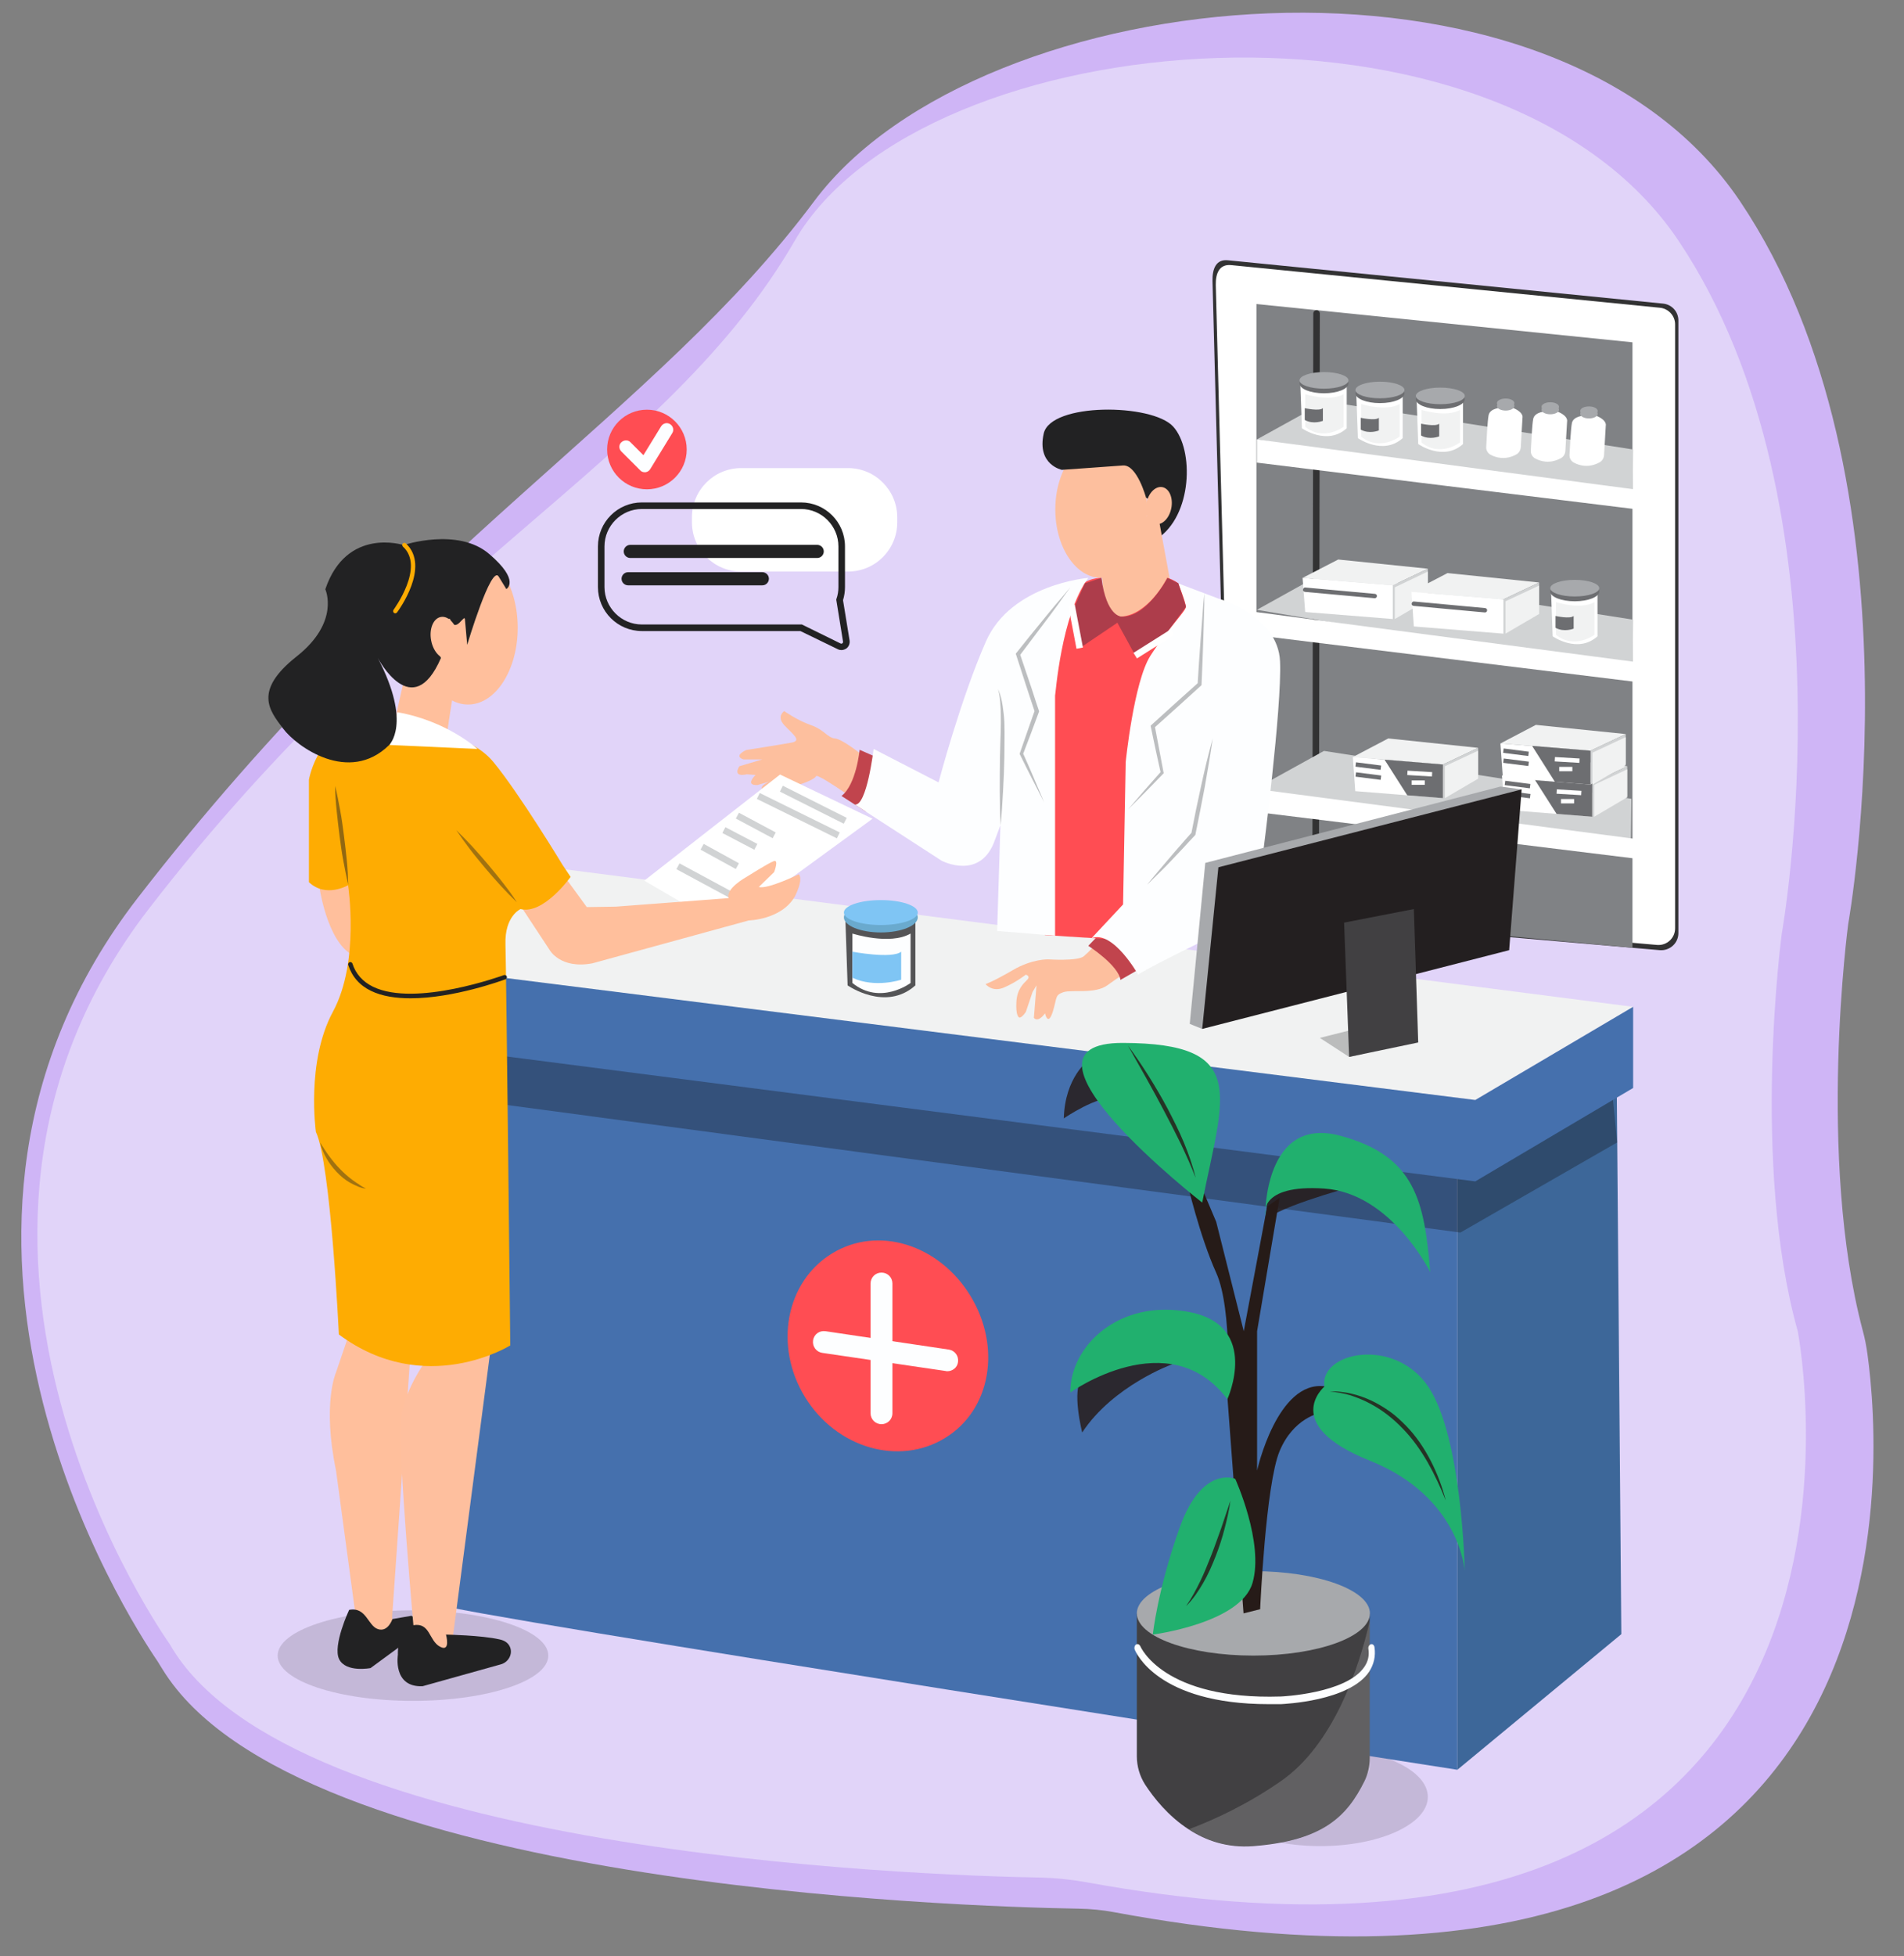 <svg version="1.1" id="Layer_1" xmlns="http://www.w3.org/2000/svg" x="0" y="0" viewBox="0 0 870.9 894.3" style="enable-background:new 0 0 870.9 894.3" xml:space="preserve"><rect x="0" y="0" width="870.9" height="894.3" fill="#808080" stroke="none"/><style>.st2{opacity:.15;fill:#231f20}.st3{fill:#4570ad}.st5{fill:#f1f2f2}.st7{fill:#ff4d53}.st8{fill:#fdfeff}.st9{fill:#323233}.st10{fill:#fff}.st12{fill:#d1d3d4}.st13{fill:#222223}.st14{fill:#fdbf9e}.st15{fill:#c1444d}.st16{fill:#bcbec0}.st18{fill:#6d6e71}.st19{fill:#a7a9ac}.st22{fill:#414042}.st25{fill:#7fc5f4}.st26{fill:#ffbf9c}.st28{fill:#feac02}.st29{opacity:.42}.st32{fill:#261b18}.st33{fill:#21b06e}.st34{fill:#261b18}.st34,.st35{opacity:.84}</style><path d="M74.3 763.1c-.8-1.2-1.5-2.5-2.3-3.7C59.3 740.8-55.7 564 63 410.5 188.5 248.4 300 189.1 372.4 92 448.1-9.4 710-35.7 795.9 92s49.5 330.3 49.5 330.3S831 528.7 852 608.2c1 3.6 1.7 7.3 2.2 11 6.7 48.7 28.9 324.2-344.7 255-5.3-1-10.7-1.5-16.1-1.6-53.7-.9-358.3-10.3-419.1-109.5z" style="fill:#cfb5f6"/><path d="M77.6 751.6s-129.5-180.5-9.6-336 237.4-205 295.5-305.5 322.3-122.4 404.3 0S815 426.8 815 426.8s-14.2 105.2 7.3 181.8c0 0 62.7 322.7-325.5 251.9-6.7-1.2-13.4-1.9-20.2-2.1-57.5-1-344.6-11.2-399-106.8z" style="fill:#e1d4f9"/><ellipse class="st2" cx="603.9" cy="821.5" rx="49.2" ry="22.5"/><path class="st3" d="M666.6 522.3v286.8s-464.8-72.2-466.5-75.7c-1.7-3.4 18.3-263 18.3-263l448.2 51.9z"/><path style="fill:#3d6799" d="M666.6 512.6v296.5l75-62-2.2-263.9z"/><path class="st5" d="m674.8 502.9 72.2-42.6-509.8-65.6-22.4 51.7z"/><path style="opacity:.32;fill:#111" d="M214.8 502.9 668 563.5l71.7-41.2-2.9-29.5-70.2 35.3-448.2-57.7z"/><path class="st3" d="m217.8 481.2 457 58.9 72.2-42.7v-37.1l-72.2 42.6-456.4-57.4z"/><path class="st7" d="M443.8 592.3c14.3 23.3 9.6 52.2-11.5 65.1-21.1 13-49.8 4.6-64.1-18.7-14.3-23.3-8.8-52.7 12.3-65.6 21.1-13 49-4.1 63.3 19.2z"/><path class="st8" d="M433.3 626.9c-.2 0-.5 0-.7-.1l-56.5-8.3c-2.7-.4-4.6-2.9-4.2-5.7s2.9-4.6 5.7-4.2L434 617c2.7.4 4.6 2.9 4.2 5.7-.3 2.5-2.5 4.2-4.9 4.2z"/><path class="st8" d="M403.2 651.1c-2.8 0-5-2.2-5-5v-59.3c0-2.8 2.2-5 5-5s5 2.2 5 5v59.3c0 2.8-2.2 5-5 5z"/><ellipse class="st2" cx="188.9" cy="756.9" rx="61.9" ry="20.7"/><path class="st9" d="m561.7 119 199 19.8c4 .4 7 3.7 7 7.7v280.1c0 4.6-3.9 8.1-8.4 7.8l-190.1-16.5c-4-.3-7.1-3.6-7.2-7.6l-7.4-281.9c-.1-5.5 1.6-10 7.1-9.4z"/><path class="st10" d="m563.1 121.2 196.2 19.5c3.9.4 6.9 3.7 6.9 7.6v276.1c0 4.5-3.8 8-8.3 7.6l-187.4-16.3c-3.9-.3-7-3.5-7.1-7.5l-7.3-277.9c-.1-5.3 1.6-9.6 7-9.1z"/><path style="fill:#808285" d="m574.7 139 172 17.5v276.8l-172-16.1z"/><path class="st9" d="M601.8 398.8c-.8 0-1.5-.7-1.5-1.5l.4-254c0-.8.7-1.5 1.5-1.5s1.5.7 1.5 1.5l-.4 254c0 .9-.7 1.5-1.5 1.5z"/><path class="st12" d="m574.9 200.9 31.5-17.4 140.6 22-.3 24.2zM574.9 278.8l31.5-17.5 140.6 22-.3 24.2zM574.1 360.7l31.5-17.4 140.6 21.9-.3 24.2z"/><path class="st10" d="m574.9 200.9 172.5 22.8v9l-172.5-21.2zM574.4 279.8 747 302.5v9.1l-172.6-21.2zM574.4 360.7 747 383.4v9l-172.6-21.2zM387.9 261.3H339c-12.4 0-22.5-10.1-22.5-22.5v-2.3c0-12.4 10.1-22.5 22.5-22.5h48.9c12.4 0 22.5 10.1 22.5 22.5v2.3c0 12.5-10.1 22.5-22.5 22.5z"/><path class="st13" d="M384.9 297.2c-.6 0-1.1-.1-1.7-.4l-17.1-8.3h-72.5c-11.1 0-20.1-9-20.1-20.1v-18.6c0-11.1 9-20.1 20.1-20.1h72.8c11.1 0 20.1 9 20.1 20.1v18.6c0 2-.3 4-.9 6l3 18.4c.2 1.4-.3 2.8-1.5 3.7-.7.4-1.4.7-2.2.7zm-91.3-64.5c-9.4 0-17.1 7.7-17.1 17.1v18.6c0 9.4 7.7 17.1 17.1 17.1h73.2l17.7 8.7c.4.2.7 0 .8-.1.1-.1.4-.3.3-.8l-3.1-19.2.1-.3c.6-1.7.9-3.5.9-5.4v-18.6c0-9.4-7.7-17.1-17.1-17.1h-72.8z"/><path class="st13" d="M373.8 255.1h-85.5c-1.6 0-3-1.3-3-3 0-1.6 1.3-3 3-3h85.5c1.6 0 3 1.3 3 3 0 1.6-1.3 3-3 3zM348.7 267.6h-61.4c-1.6 0-3-1.3-3-3 0-1.6 1.3-3 3-3h61.4c1.6 0 3 1.3 3 3s-1.4 3-3 3z"/><g><circle class="st7" cx="295.9" cy="205.5" r="18.2"/><path class="st8" d="M294.9 215.9c-.8 0-1.6-.3-2.1-.9l-8.6-8.6c-1.2-1.2-1.2-3.1 0-4.2s3.1-1.2 4.2 0l5.9 5.9 8.1-13.2c.9-1.4 2.7-1.9 4.1-1 1.4.9 1.9 2.7 1 4.1l-10.1 16.5c-.5.8-1.3 1.3-2.2 1.4h-.3z"/></g><g><path class="st14" d="M394 344.9s-8.7-7-12.1-7.3c-3.4-.3-4.9-4-11-6.1-6.1-2.1-12.2-6.4-12.2-6.4s-3.7 2.4 0 6.4 8.3 7.1 3.4 8c-4.9.9-20.8 3.4-20.8 3.4s-6.1 2.7-1.2 4.3h8.6l-10.5 3.1s-3.6 5.2 3.4 3.7l4 .3s-5.2 4.9.9 4.6l5.8-1.7s-5.5 2-3.4 3.9c2.1 1.8 22.6-2.8 24.5-6.4 0 0 .9-.1 5.2 2.6 4.3 2.6 10.4 6.9 10.4 6.9s5.8-17.1 5-19.3z"/><path class="st15" d="m403 347.1-9.8-4.3s-1.5 15.9-8.3 21.1c0 0 10.7 6.9 11.2 7.2s6.9-24 6.9-24z"/><path class="st14" d="M501.2 431.8s-2.8 3.1-5.5 5.4c-2.8 2.3-16.2 1.4-16.2 1.4s-7.3-.3-16.2 4.9-12.5 6.4-12.5 6.4 3.1 4 8.6 1.5c5.5-2.4 9.8-5.8 9.8-5.8s2.4.6.6 2.4c-1.8 1.8-4.6 4.3-4.9 10.1-.3 5.8.9 6.7.9 6.7s.6 1.8 3.4-2.1l3.1-9.2 1.8-3-1.2 14.8s1.6 2.6 5.1-2c0 0 1.3 6.1 3.5-.6 2.1-6.7.9-7.7 4.9-9.1 4-1.3 14.5 1 20.2-3.2 5.6-4.1 7.3-4.9 7.3-4.9s-4.8-10.4-12.7-13.7z"/><path class="st15" d="m503.7 426.3-5.9 6.1s13.8 8.9 14.7 15.6l10.1-5.8s-9.9-15-18.9-15.9z"/><ellipse class="st14" cx="503.7" cy="232.9" rx="21" ry="31.3"/><path class="st13" d="M485.7 214.8s-11.5-2.3-8.3-16.6c3.2-14.2 49.5-13.8 59.2-3.2 9.6 10.5 8.9 40.9-7.5 51.4 0 0 4.3-12.9-4.9-18.9 0 0-4.1-15.1-10.5-14.7-6.5.5-28 2-28 2z"/><path class="st14" d="m503.7 259.3 2.5 29.7s26.8-2.4 29.9-18.7l-7.2-39.1-25.2 28.1z"/><path class="st7" d="M533.9 264.2s-8.3 16.8-21.1 17.7c0 0-8-.3-9.1-17.7 0 0-7.1-.3-11.1 5.5s-13.1 35.5-12.8 51.1l-1.9 106.7 38 2.4V370s3.7-48 10.1-63c6.4-15 21.1-26.3 17.9-33.9-3.3-7.6-10-8.9-10-8.9z"/><path class="st8" d="M497.8 264.2s-35.2 2.8-46.8 29c-11.6 26.3-21.7 64.5-21.7 64.5l-29.7-15.3s-3.1 26.3-8.6 25.4l39.7 25.7s18 9.5 24.5-9.8l2.4-6.4-1.5 48.3 26.5 2.2V318c.2 0 2.7-36.9 15.2-53.8zM538.9 266.7l18.5 7s27.2 7.6 28.1 28.7c.9 21.1-7.9 88.7-7.9 88.7s-5.2 28.1-30.6 40.7c-25.4 12.5-26.4 13.8-26.4 13.8s-11.5-20.5-21.3-16.7l14.4-15.4 1.2-65.1s3.7-36.7 11.3-48.6c7.6-11.9 16.3-20.5 16.2-22.3.1-2-3.5-10.8-3.5-10.8z"/><path class="st16" d="M489.6 268.5c-1.9 2.6-3.8 5.2-5.7 7.9-1.9 2.6-3.8 5.2-5.8 7.8-3.9 5.2-7.8 10.3-11.7 15.5l.1-.8 4.4 13c1.5 4.3 2.8 8.7 4.3 13l.1.3-.1.3-3.6 9.7-3.7 9.7v-.6c1.7 3.7 3.3 7.5 4.9 11.2 1.6 3.8 3.2 7.5 4.8 11.3-1.9-3.6-3.7-7.3-5.6-10.9-1.8-3.6-3.7-7.3-5.5-11l-.1-.3.1-.3 3.4-9.8 3.4-9.7v.6c-1.4-4.3-2.9-8.6-4.3-13l-4.2-13-.2-.5.3-.4c4-5.1 8.1-10.1 12.2-15.1 2-2.5 4.1-5 6.2-7.5 2.1-2.4 4.2-4.9 6.3-7.4zM456.5 315c1.1 2.4 1.7 5 2.1 7.6.4 2.6.7 5.2.8 7.8.2 5.3 0 10.5 0 15.7-.1 5.2-.3 10.4-.6 15.6-.3 5.2-.6 10.4-1.1 15.6-.3-5.2-.4-10.4-.4-15.7 0-5.2 0-10.4.1-15.6l.2-7.8c.1-2.6.2-5.2.2-7.8 0-2.6 0-5.2-.2-7.8-.1-2.5-.4-5.1-1.1-7.6zM550.9 271.2c0 3.5-.1 7-.2 10.4-.1 3.5-.2 7-.3 10.4-.2 6.9-.5 13.9-.8 20.8v.4l-.3.3-10.7 9.7-10.7 9.6.3-.9 2 10.6 2 10.6.1.4-.2.2c-2.7 2.7-5.3 5.5-8 8.2-2.7 2.7-5.4 5.5-8.1 8.1l7.5-8.7c2.5-2.9 5.1-5.7 7.6-8.6l-.2.6-2.3-10.5-2.2-10.5-.1-.5.4-.4 10.7-9.7 10.7-9.6-.3.6c.4-6.9.9-13.9 1.4-20.8.3-3.5.5-6.9.8-10.4.2-3.4.5-6.8.9-10.3zM554.7 337.6c-.5 3.7-1.1 7.4-1.7 11-.6 3.7-1.3 7.3-1.9 11-1.4 7.3-2.8 14.6-4.3 21.9l-.1.3-.2.2c-1.8 1.9-3.6 3.8-5.3 5.7l-5.4 5.7c-1.8 1.9-3.6 3.8-5.5 5.6-1.9 1.8-3.7 3.7-5.6 5.5 1.6-2.1 3.3-4.1 5-6.1l5.1-6c1.7-2 3.4-4 5.1-5.9 1.7-2 3.4-3.9 5.2-5.9l-.2.5c1.4-7.3 2.9-14.6 4.5-21.8.8-3.6 1.6-7.3 2.5-10.9.9-3.6 1.8-7.2 2.8-10.8z"/><path d="m489.6 281.6 4.3 14.7 17.2-11.6 8.2 15 11.9-7.1 11.3-15.2-3.5-10.7-5-2.5s-9.5 18.3-21.1 17.7c0 0-6.8 0-9.1-17.7l-7.6 2.5-6.6 14.9z" style="fill:#ad3d4b"/><ellipse transform="rotate(-79.415 530.065 231.19)" class="st14" cx="530.1" cy="231.2" rx="8.6" ry="5.8"/><path transform="rotate(-10.765 491.957 286.484)" class="st10" d="M490.5 276.5h3v20h-3z"/><path transform="rotate(-32.232 527.726 294.38)" class="st10" d="M517.7 292.9h20.1v3h-20.1z"/></g><g><path class="st10" d="m594.8 176.2.7 19.6s11.5 8.1 20.5 0v-19.6h-21.2z"/><ellipse class="st18" cx="605.6" cy="175.3" rx="11.2" ry="4.5"/><path class="st5" d="M597 180.2s11.3 3.6 17.6 0v14.9s-9.1 6.9-17.6 0v-14.9z"/><path class="st18" d="M596.8 186.6s6.7 1.5 8.3 0v5.8s-4.4 1.8-8.3-.4v-5.4z"/><ellipse class="st19" cx="605.6" cy="173.9" rx="11.2" ry="3.8"/></g><g><path class="st10" d="m709.5 271.3.7 19.6s11.5 8.1 20.5 0v-19.6h-21.2z"/><ellipse class="st18" cx="720.3" cy="270.4" rx="11.2" ry="4.5"/><path class="st5" d="M711.7 275.3s11.3 3.6 17.6 0v14.9s-9.1 6.9-17.6 0v-14.9z"/><path class="st18" d="M711.5 281.6s6.7 1.5 8.3 0v5.8s-4.4 1.8-8.3-.4v-5.4z"/><ellipse class="st19" cx="720.3" cy="268.9" rx="11.2" ry="3.8"/></g><g><path class="st10" d="m620.4 180.7.7 19.6s11.5 8.1 20.5 0v-19.6h-21.2z"/><ellipse class="st18" cx="631.2" cy="179.8" rx="11.2" ry="4.5"/><path class="st5" d="M622.6 184.7s11.3 3.6 17.6 0v14.9s-9.1 6.9-17.6 0v-14.9z"/><path class="st18" d="M622.4 191s6.7 1.5 8.3 0v5.8s-4.4 1.8-8.3-.4V191z"/><ellipse class="st19" cx="631.2" cy="178.3" rx="11.2" ry="3.8"/></g><g><path class="st10" d="m648 183.4.7 19.6s11.5 8.1 20.5 0v-19.6H648z"/><ellipse class="st18" cx="658.8" cy="182.5" rx="11.2" ry="4.5"/><path class="st5" d="M650.2 187.4s11.3 3.6 17.6 0v14.9s-9.1 6.9-17.6 0v-14.9z"/><path class="st18" d="M650 193.7s6.7 1.5 8.3 0v5.8s-4.4 1.8-8.3-.4v-5.4z"/><ellipse class="st19" cx="658.8" cy="181" rx="11.2" ry="3.8"/></g><g><path class="st10" d="M686.7 186.4s-5.1.1-5.8 3.4c-.5 2.5-.9 10.6-1.1 14.5-.1 1.5.7 2.9 2 3.6 2.4 1.3 6.7 2.6 11.7-.1 1.2-.6 2-1.9 2.1-3.3l.8-13.6s.7-2.5-4.8-4.6h-4.9z"/><ellipse class="st19" cx="688.7" cy="185.6" rx="4" ry="2.1"/><ellipse class="st19" cx="688.7" cy="184.3" rx="4" ry="2.1"/></g><g><path class="st10" d="M707.1 188.1s-5.1.1-5.8 3.4c-.5 2.5-.9 10.6-1.1 14.5-.1 1.5.7 2.9 2 3.6 2.4 1.3 6.7 2.6 11.7-.1 1.2-.6 2-1.9 2.1-3.3l.8-13.6s.7-2.5-4.8-4.6h-4.9z"/><ellipse class="st19" cx="709.1" cy="187.3" rx="4" ry="2.1"/><ellipse class="st19" cx="709.1" cy="186" rx="4" ry="2.1"/></g><g><path class="st10" d="M724.8 190s-5.1.1-5.8 3.4c-.5 2.5-.9 10.6-1.1 14.5-.1 1.5.7 2.9 2 3.6 2.4 1.3 6.7 2.6 11.7-.1 1.2-.6 2-1.9 2.1-3.3l.8-13.6s.7-2.5-4.8-4.6h-4.9z"/><ellipse class="st19" cx="726.8" cy="189.2" rx="4" ry="2.1"/><ellipse class="st19" cx="726.8" cy="187.9" rx="4" ry="2.1"/></g><g><path class="st5" d="m595.8 264.2 16.3-8.4 41 4.2-16 7.6z"/><path class="st10" d="m637.1 283-40.1-3.2-1.2-15.6 41.3 3.4z"/><path class="st12" d="m653.1 260-16 7.6V283l16-9.4z"/><path class="st18" d="m628.8 273.5-31.9-2.9c-.6-.1-1-.5-.9-1.1.1-.5.5-1 1.1-.9l31.8 2.9c.6.1 1 .5.9 1.1 0 .5-.5.9-1 .9z"/><path class="st5" d="m653.1 261.3-15.1 7.2V283l15.1-8.8z"/></g><g><path class="st5" d="m618.8 346.1 16.2-8.5 41.1 4.3-16.1 7.6z"/><path class="st10" d="m660 364.9-40.1-3.2-1.1-15.6 41.2 3.4z"/><path class="st12" d="m676.1 341.9-16.1 7.6v15.4l16.1-9.4z"/><path class="st5" d="m676.1 343.2-15.2 7.1v14.6l15.2-8.9z"/><path transform="rotate(-82.75 625.85 350.184)" class="st18" d="M624.8 344.4h2V356h-2z"/><path transform="rotate(-82.779 625.848 354.755)" class="st18" d="M624.8 349h2v11.6h-2z"/><path class="st18" d="m633.3 347.3 10.4 16.3 16.3 1.3v-15.4z"/><path transform="rotate(-86.593 649.352 353.711) scale(1)" class="st10" d="M648.4 348.1h2v11.3h-2z"/><path class="st10" d="M645.7 356.8h6v2h-6z"/></g><g><path class="st5" d="m687 354.6 16.3-8.5 41 4.2-16 7.6z"/><path class="st10" d="m728.3 373.4-40.1-3.2-1.2-15.6 41.3 3.3z"/><path class="st12" d="m744.3 350.3-16 7.6v15.5l16-9.4z"/><path class="st5" d="m744.3 351.7-15.1 7.1v14.6l15.1-8.9z"/><path transform="rotate(-82.75 694.108 358.668)" class="st18" d="M693.1 352.9h2v11.6h-2z"/><path transform="rotate(-82.779 694.107 363.238)" class="st18" d="M693.1 357.5h2v11.6h-2z"/><path class="st18" d="m701.6 355.8 10.4 16.3 16.3 1.3v-15.5z"/><path transform="rotate(-86.593 717.61 362.195) scale(1)" class="st10" d="M716.6 356.6h2v11.3h-2z"/><path class="st10" d="M714 365.3h6v2h-6z"/></g><g><path class="st5" d="m686.3 339.9 16.2-8.5 41.1 4.2-16.1 7.6z"/><path class="st10" d="m727.5 358.7-40.1-3.2-1.1-15.6 41.2 3.3z"/><path class="st12" d="m743.6 335.6-16.1 7.6v15.5l16.1-9.4z"/><path class="st5" d="m743.6 337-15.2 7.1v14.6l15.2-8.9z"/><path transform="rotate(-82.75 693.358 343.951)" class="st18" d="M692.4 338.2h2v11.6h-2z"/><path transform="rotate(-82.779 693.356 348.521)" class="st18" d="M692.4 342.8h2v11.6h-2z"/><path class="st18" d="m700.8 341 10.4 16.4 16.3 1.3v-15.5z"/><path transform="rotate(-86.593 716.86 347.478) scale(1)" class="st10" d="M715.9 341.8h2v11.3h-2z"/><path class="st10" d="M713.2 350.6h6v2h-6z"/></g><g><path class="st5" d="m645.6 270.6 16.5-8.6 41.9 4.3-16.3 7.7z"/><path class="st10" d="m687.7 289.7-41-3.3-1.1-15.8 42.1 3.4z"/><path class="st12" d="m704 266.3-16.3 7.7v15.7l16.3-9.5z"/><path class="st18" d="m679.2 280-32.6-3c-.6-.1-1-.5-.9-1.1.1-.6.6-1 1.1-.9l32.5 3c.6.1 1 .5.9 1.1 0 .5-.4.9-1 .9z"/><path class="st5" d="m704 267.7-15.4 7.2v14.8l15.4-9z"/></g><g><path class="st19" d="m544.2 468.1 7.1-73.6 135-34.9 9.7 1.3-146.1 109.5z"/><path style="fill:#231f20" d="m549.9 470.4 7.4-73.9L696 360.9l-5.7 73.5z"/><path style="opacity:.32;fill:#484949" d="m620 470.4-16.3 4.1 13.4 8.7 5.9-1.2z"/><path class="st22" d="m617.1 483.2-2.3-61.4 31.9-6.2 2 61z"/></g><g><path d="m386.7 420.8 1 29.7s17.4 12.2 31 0v-29.7h-32z" style="fill:#545456"/><ellipse cx="402.9" cy="419.4" rx="16.9" ry="6.9" style="fill:#6aaace"/><path class="st8" d="M389.9 426.8s17.1 5.5 26.6 0v22.6s-13.8 10.4-26.6 0v-22.6z"/><path class="st25" d="M389.9 435.1s18 3.4 22.3 0v12.8s-11.9 4-22.3-.9v-11.9z"/><ellipse class="st25" cx="402.9" cy="417.2" rx="16.9" ry="5.7"/></g><g><path class="st10" d="m356.8 354.1 42.3 20.2-68 49.6-36.4-21.3z"/><path transform="rotate(-63.327 372.052 367.87)" class="st12" d="M370.5 351.5h3v32.7h-3z"/><path transform="rotate(-63.773 365.183 372.943)" class="st12" d="M363.7 352.5h3v40.8h-3z"/><path transform="rotate(-61.894 345.66 377.417)" class="st12" d="M344.2 367.9h3V387h-3z"/><path transform="rotate(-62.366 338.387 383.329)" class="st12" d="M336.9 375.1h3v16.5h-3z"/><path transform="rotate(-61.21 329.168 391.567)" class="st12" d="M327.7 382.4h3v18.4h-3z"/><path transform="rotate(-61.659 322.722 402.824)" class="st12" d="M321.2 388.5h3v28.7h-3z"/><path class="st26" d="m160.1 608.6-6.4 18.8s-6.4 14.2 0 44.9l10.1 74.8s11.9 10.1 15.6 0v-8.3l8.7-125.2-28-5z"/><path class="st13" d="M159.7 736s-7.6 16.2-4.6 22.5c3.1 6.3 14.4 4.1 14.4 4.1l15-11 10.4-8.9-6.7-4-8.7 1.5s-2 6.1-6.6 4.6c-4.7-1.5-5.3-10.3-13.2-8.8z"/><path class="st26" d="m185.3 308.6-7.3 32.3s25.9 4.1 25.9 0 4.8-32.3 4.8-32.3l-15.3-4.8-8.1 4.8z"/><ellipse class="st26" cx="214.1" cy="287" rx="22.7" ry="35.1"/><path d="M195.9 620.6s-10.5 13.3-12.4 27.5c-1.8 14.2 6.2 101.8 6.2 101.8s8 12.4 16.3 7.3l18.8-143.5-28.9 6.9z" style="fill:#febf9e"/><path class="st13" d="M204 747.3s2.3 8.3-2.8 5.5c-5.1-2.8-4.4-11.1-12.1-9.8-7.7 1.3-7.1 13.5-7.1 13.5s-2.5 15 11.3 14.4l35.8-10c3.3-.9 5.4-4.4 4.3-7.6-.6-1.7-2-3.2-4.9-3.8-8.3-1.9-24.5-2.2-24.5-2.2z"/><path class="st26" d="m237.9 413.8 13.5 20.5s4.9 8.9 19.6 6.1l71.5-19.6s15-.3 21.1-11c0 0 4-7.6 1.8-10.1 0 0-14.4 7-18.3 5.8l7-6.8s2.3-6-.2-5c-2.5.9-12.6 7.3-12.6 7.3s-9.6 5.3-8 9.6l-51.6 3.9-13.3.2-10.5-14.4-20 13.5zM145.9 404.3s3.4 26.1 15.4 32.3l6-11.7-7.3-24.3-14.1 3.7z"/><path class="st28" d="M189.5 334s24.3 0 36.2 14.4c11.9 14.4 31.6 47 31.6 47l3.7 5.5s-12.4 17.4-22.9 14.7c0 0-7.3 3.2-6.9 16.1s2.2 183.4 2.2 183.4-38.9 24.3-78.4-5c0 0-3.7-78.4-10.5-92.6 0 0-4.6-32.1 7.8-55s6.9-57.8 6.9-57.8-10.1 6-17.9-1.4v-46.8s4.7-27.4 28.9-24.8 19.3 2.3 19.3 2.3z"/><path class="st10" d="M218.4 342.4s-13.8-12.8-36.7-16.8l-3.4 15 40.1 1.8z"/><path class="st13" d="M231.6 269.3s6.6-3.7-7.8-16c-14.4-12.4-39.2-4.1-39.2-4.1s-26.1-8.5-35.8 20.2c0 0 6.9 14.9-13.1 30.7s-12.4 24.8-6.2 33c6.2 8.3 30.1 25.5 48.4 7.6 0 0 10.7-9.6-5.1-39.9 0 0 15.8 30.3 28.9 0 0 0-4.5-7.9 1.9-17.4l2.2-.5c2.7 7.8 6.9-3.5 6.9.7l1 11.2s11-36.9 14.4-31.2l3.5 5.7z"/><g><path class="st28" d="M180.8 280.4c-.2 0-.4-.1-.6-.2-.4-.3-.5-1-.2-1.4.1-.2 14.5-19.6 4.3-28.9-.4-.4-.4-1-.1-1.4.4-.4 1-.4 1.4-.1 11.5 10.6-3.4 30.8-4 31.6-.2.2-.5.4-.8.4z"/></g><ellipse transform="rotate(-10.486 203.422 291.644)" class="st26" cx="203.4" cy="291.6" rx="6.3" ry="9.7"/><g class="st29"><path class="st13" d="M208.7 379.5c2.6 2.5 5.1 5.1 7.5 7.7 2.4 2.6 4.8 5.4 7.1 8.1 2.3 2.8 4.6 5.5 6.8 8.4 2.2 2.8 4.4 5.7 6.3 8.8-2.6-2.5-5.1-5.1-7.5-7.7-2.4-2.6-4.8-5.4-7.1-8.1-2.3-2.8-4.6-5.5-6.8-8.4-2.2-2.9-4.3-5.8-6.3-8.8z"/></g><g><path class="st13" d="M187.8 456.4c-6.6 0-13-.9-18.1-3.4-5.2-2.5-8.7-6.5-10.4-11.8-.2-.5.1-1.1.6-1.3.5-.2 1.1.1 1.3.6 1.5 4.7 4.7 8.3 9.4 10.6 19.5 9.5 59.5-5.2 59.9-5.3.5-.2 1.1.1 1.3.6s-.1 1.1-.6 1.3c-1.3.5-23.7 8.7-43.4 8.7z"/></g><g class="st29"><path class="st13" d="M167.4 543.4c-1.3-.1-2.6-.5-3.8-1-1.2-.5-2.4-1.1-3.5-1.7-2.3-1.3-4.3-3-6.1-4.9-1.8-1.9-3.4-4-4.7-6.3-1.3-2.2-2.3-4.7-2.9-7.2 1.4 2.2 2.7 4.3 4.2 6.3s3.1 4 4.8 5.7c1.7 1.8 3.6 3.5 5.6 5 1 .7 2 1.5 3.1 2.1 1 .8 2.1 1.4 3.3 2z"/></g><path d="M153.3 359.3c.9 3.7 1.6 7.5 2.3 11.2.7 3.7 1.2 7.5 1.7 11.3.5 3.8.9 7.5 1.3 11.3.4 3.8.6 7.6.7 11.4-.9-3.7-1.6-7.5-2.3-11.2-.7-3.7-1.2-7.5-1.7-11.3-.5-3.8-.9-7.5-1.3-11.3-.4-3.8-.7-7.6-.7-11.4z" style="opacity:.49;fill:#222223"/></g><g><path class="st22" d="M626.5 737.6v66.3c0 3.6-.8 7.2-2.4 10.4-7.8 15.7-18.5 27.2-50.9 29.7-11.8.9-21.6-2.5-29.4-7.6-9.6-6.2-16.2-14.7-20-20.5-2.5-3.9-3.8-8.4-3.8-13v-65.2h106.5z"/><ellipse class="st19" cx="573.3" cy="737.6" rx="53.3" ry="19.3"/><path d="M626.5 741.2v67.9c-8.2 18.3-17.4 32.1-53.3 34.8-11.8.9-21.6-2.5-29.4-7.6 11.9-4.5 26.6-11.3 41.8-21.8 24.4-16.7 36-52 40.9-73.3z" style="opacity:.18;fill:#f7f7f7"/><path class="st8" d="M580.3 779.1c-51.1 0-60.9-24-61.3-25-.3-.9 0-1.9.7-2.3.7-.4 1.5 0 1.9.8.1.3 10.5 24.7 64.2 23 .3 0 30.1-1.3 38.3-13.6 1.7-2.5 2.3-5.2 1.8-8.3-.1-.9.4-1.8 1.2-2 .8-.2 1.5.5 1.6 1.4.6 4.1-.3 7.8-2.4 11.1-9 13.6-39.1 14.8-40.4 14.9h-5.6z"/><path class="st32" d="m568.8 737.6-7.3-97.8s2.4-41.1-5.2-57.9c-7.6-16.8-13.4-41.8-13.4-41.8l-6.6-28.8 20 47.3 12.6 50 10.7-57 5.7-4-10.3 61v63.7s9.2-41.3 30.9-38.5l10.7 5.8-12.8 6.4s-12.1 2.1-18.5 17.4c-6.4 15.3-8.9 72.3-8.9 72.3l-7.6 1.9z"/><path class="st33" d="M605.8 633.9s-20.5 17.4 20.8 33.9 43.4 50.4 43.4 50.4-1.2-61.5-16.8-84.4c-15.7-22.9-49.8-15.5-47.4.1zM565 676.1s-15.1-6.4-25.3 22c-10.2 28.4-12.4 49.2-12.4 49.2s40.2-5.2 45.6-23.6-7.9-47.6-7.9-47.6z"/><path class="st34" d="M616.5 543.1s-36.4 10-37.9 15.6l2.5-19.7c0-.1 19.5-7.4 35.4 4.1z"/><path class="st33" d="M578.7 555.7s-.5-45.7 34.2-36.5c34.7 9.2 38.6 30.3 41.3 62.4 0 0-17.8-36.1-48.4-38.2s-27.1 12.3-27.1 12.3z"/><path class="st34" d="M536.2 623.7s-27 9.7-41.2 31.2c0 0-5-19.7 0-24.8 5-4.9 32-16.1 41.2-6.4z"/><path class="st33" d="M561.4 639.7s15.2-33.4-17.1-39.8c-32.4-6.4-55 15.6-54.7 36.7 0 0 45.2-32.3 71.8 3.1z"/><path class="st34" d="M497.8 484.8s-10.7 7.6-11.2 26.5c0 0 15.9-10.9 23.5-9.1l-12.3-17.4z"/><path class="st33" d="M549.9 549.8s-94-73.2-36.2-73 46 23.5 36.2 73z"/><g class="st35"><path class="st32" d="M515.9 478c3.4 4.6 6.6 9.3 9.6 14.1 3 4.8 5.9 9.7 8.6 14.8 2.6 5 5.2 10.1 7.4 15.4 2.2 5.3 4.1 10.7 5.4 16.2-2-5.3-4.4-10.5-6.8-15.6l-1.9-3.8-1.9-3.8-3.9-7.5c-2.6-5-5.4-10-8.1-14.9l-8.4-14.9z"/></g><g class="st35"><path class="st32" d="M608.2 636.2c1.6-.1 3.3-.1 4.9.1 1.6.2 3.2.4 4.8.8 3.2.7 6.3 1.8 9.3 3.2 3 1.4 5.8 3.1 8.5 5s5.1 4.2 7.4 6.5c4.6 4.7 8.3 10.2 11.3 16 3 5.8 5.3 11.9 6.9 18.2-2.4-6-5.1-11.9-8.3-17.5-3.2-5.5-6.9-10.8-11.4-15.4-4.4-4.6-9.5-8.6-15.1-11.5-2.8-1.5-5.8-2.7-8.8-3.7-3.1-.9-6.3-1.5-9.5-1.7z"/></g><g class="st35"><path class="st32" d="M562.8 686.1c-.6 4.4-1.6 8.7-2.7 12.9-1.1 4.3-2.5 8.5-4.1 12.6-1.6 4.1-3.4 8.2-5.6 12-2.2 3.8-4.7 7.6-7.9 10.7 2.5-3.6 4.6-7.5 6.5-11.4 1.9-3.9 3.5-8 5.1-12 1.6-4.1 3-8.2 4.5-12.3l4.2-12.5z"/></g></g></svg>